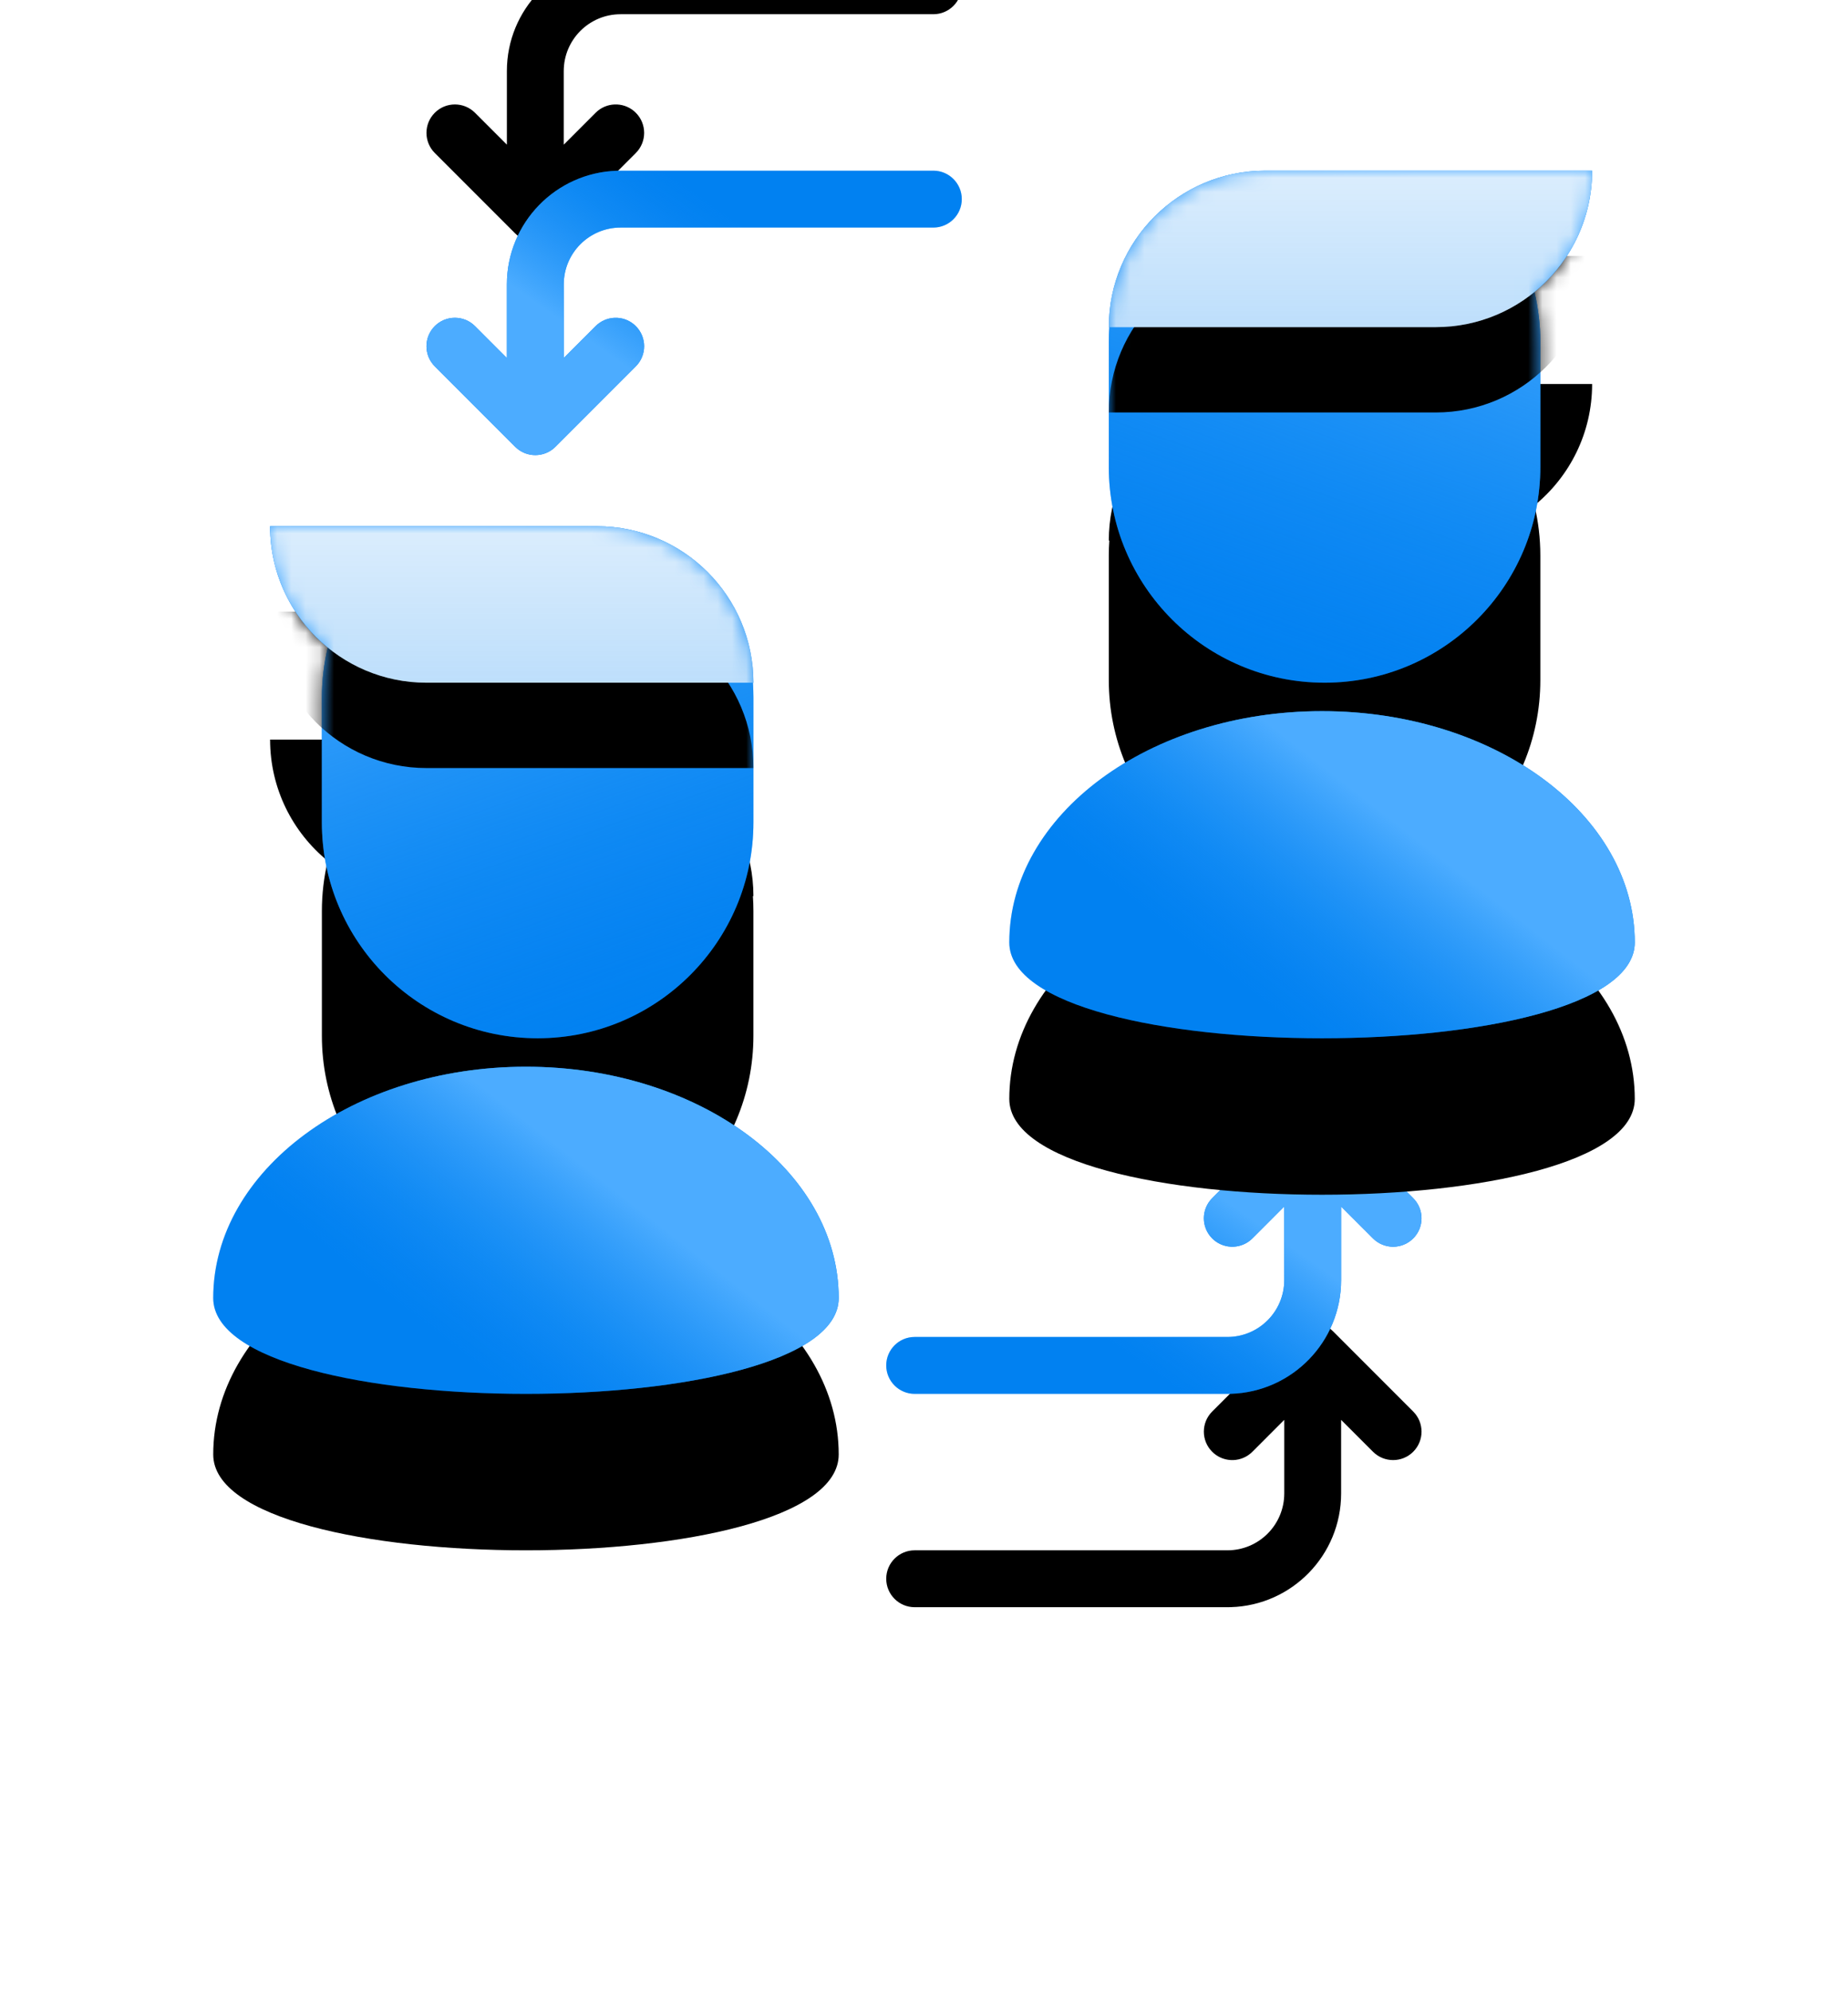<?xml version="1.0" encoding="UTF-8"?>
<svg width="130px" height="140px" viewBox="0 0 130 140" version="1.1" xmlns="http://www.w3.org/2000/svg" xmlns:xlink="http://www.w3.org/1999/xlink">
    <!-- Generator: Sketch 57.1 (83088) - https://sketch.com -->
    <title>used/C1_Consumer Engagement</title>
    <desc>Created with Sketch.</desc>
    <defs>
        <linearGradient x1="65.614%" y1="35.896%" x2="28.336%" y2="64.104%" id="linearGradient-1">
            <stop stop-color="#4CACFF" offset="0%"></stop>
            <stop stop-color="#0181F1" stop-opacity="0.257" offset="100%"></stop>
        </linearGradient>
        <path d="M28.929,0.586 C29.71,-0.195 30.976,-0.195 31.757,0.586 L31.757,0.586 L37.414,6.243 C38.195,7.024 38.195,8.29 37.414,9.071 C36.633,9.852 35.367,9.852 34.586,9.071 L34.586,9.071 L32.343,6.829 L32.343,12 C32.343,16.335 28.895,19.865 24.592,19.996 L24.343,20 L2.343,20 C1.239,20 0.343,19.105 0.343,18 C0.343,16.895 1.239,16 2.343,16 L2.343,16 L24.343,16 C26.552,16 28.343,14.209 28.343,12 L28.343,12 L28.343,6.827 L26.101,9.071 C25.361,9.811 24.185,9.85 23.399,9.188 L23.272,9.071 C22.491,8.29 22.491,7.024 23.272,6.243 L23.272,6.243 Z" id="path-2"></path>
        <filter x="-69.0%" y="-75.0%" width="192.9%" height="260.0%" filterUnits="objectBoundingBox" id="filter-3">
            <feMorphology radius="2" operator="erode" in="SourceAlpha" result="shadowSpreadOuter1"></feMorphology>
            <feOffset dx="0" dy="4" in="shadowSpreadOuter1" result="shadowOffsetOuter1"></feOffset>
            <feGaussianBlur stdDeviation="1" in="shadowOffsetOuter1" result="shadowBlurOuter1"></feGaussianBlur>
            <feColorMatrix values="0 0 0 0 0.846   0 0 0 0 0.846   0 0 0 0 0.846  0 0 0 0.2 0" type="matrix" in="shadowBlurOuter1" result="shadowMatrixOuter1"></feColorMatrix>
            <feMorphology radius="5" operator="erode" in="SourceAlpha" result="shadowSpreadOuter2"></feMorphology>
            <feOffset dx="0" dy="11" in="shadowSpreadOuter2" result="shadowOffsetOuter2"></feOffset>
            <feGaussianBlur stdDeviation="8.5" in="shadowOffsetOuter2" result="shadowBlurOuter2"></feGaussianBlur>
            <feColorMatrix values="0 0 0 0 0.384   0 0 0 0 0.384   0 0 0 0 0.384  0 0 0 0.65 0" type="matrix" in="shadowBlurOuter2" result="shadowMatrixOuter2"></feColorMatrix>
            <feMerge>
                <feMergeNode in="shadowMatrixOuter1"></feMergeNode>
                <feMergeNode in="shadowMatrixOuter2"></feMergeNode>
            </feMerge>
        </filter>
        <path d="M28.929,0.586 C29.71,-0.195 30.976,-0.195 31.757,0.586 L31.757,0.586 L37.414,6.243 C38.195,7.024 38.195,8.29 37.414,9.071 C36.633,9.852 35.367,9.852 34.586,9.071 L34.586,9.071 L32.343,6.829 L32.343,12 C32.343,16.335 28.895,19.865 24.592,19.996 L24.343,20 L2.343,20 C1.239,20 0.343,19.105 0.343,18 C0.343,16.895 1.239,16 2.343,16 L2.343,16 L24.343,16 C26.552,16 28.343,14.209 28.343,12 L28.343,12 L28.343,6.827 L26.101,9.071 C25.361,9.811 24.185,9.85 23.399,9.188 L23.272,9.071 C22.491,8.29 22.491,7.024 23.272,6.243 L23.272,6.243 Z" id="path-4"></path>
        <filter x="-69.0%" y="-75.0%" width="192.9%" height="260.0%" filterUnits="objectBoundingBox" id="filter-5">
            <feMorphology radius="2" operator="erode" in="SourceAlpha" result="shadowSpreadOuter1"></feMorphology>
            <feOffset dx="0" dy="4" in="shadowSpreadOuter1" result="shadowOffsetOuter1"></feOffset>
            <feGaussianBlur stdDeviation="1" in="shadowOffsetOuter1" result="shadowBlurOuter1"></feGaussianBlur>
            <feColorMatrix values="0 0 0 0 0.846   0 0 0 0 0.846   0 0 0 0 0.846  0 0 0 0.2 0" type="matrix" in="shadowBlurOuter1" result="shadowMatrixOuter1"></feColorMatrix>
            <feMorphology radius="5" operator="erode" in="SourceAlpha" result="shadowSpreadOuter2"></feMorphology>
            <feOffset dx="0" dy="11" in="shadowSpreadOuter2" result="shadowOffsetOuter2"></feOffset>
            <feGaussianBlur stdDeviation="8.5" in="shadowOffsetOuter2" result="shadowBlurOuter2"></feGaussianBlur>
            <feColorMatrix values="0 0 0 0 0.384   0 0 0 0 0.384   0 0 0 0 0.384  0 0 0 0.65 0" type="matrix" in="shadowBlurOuter2" result="shadowMatrixOuter2"></feColorMatrix>
            <feMerge>
                <feMergeNode in="shadowMatrixOuter1"></feMergeNode>
                <feMergeNode in="shadowMatrixOuter2"></feMergeNode>
            </feMerge>
        </filter>
        <linearGradient x1="63.927%" y1="0%" x2="30.676%" y2="100%" id="linearGradient-6">
            <stop stop-color="#4CACFF" offset="0%"></stop>
            <stop stop-color="#0181F1" stop-opacity="0.257" offset="100%"></stop>
        </linearGradient>
        <path d="M34,0 C34,3.442 32.42,6.514 29.945,8.532 C30.214,9.664 30.357,10.846 30.357,12.061 L30.357,20.821 C30.357,29.204 23.561,36 15.179,36 C6.796,36 6.35567889e-15,29.204 0,20.821 L0,12.061 C-4.36339404e-17,11.705 0.012,11.351 0.036,11.001 L0,11.002 C-7.44109031e-16,4.926 4.926,-2.43655013e-15 11.002,0 L34,0 Z" id="path-7"></path>
        <filter x="-64.7%" y="-30.6%" width="225.7%" height="222.2%" filterUnits="objectBoundingBox" id="filter-9">
            <feMorphology radius="2" operator="erode" in="SourceAlpha" result="shadowSpreadOuter1"></feMorphology>
            <feOffset dx="0" dy="4" in="shadowSpreadOuter1" result="shadowOffsetOuter1"></feOffset>
            <feGaussianBlur stdDeviation="1" in="shadowOffsetOuter1" result="shadowBlurOuter1"></feGaussianBlur>
            <feColorMatrix values="0 0 0 0 0.846   0 0 0 0 0.846   0 0 0 0 0.846  0 0 0 0.2 0" type="matrix" in="shadowBlurOuter1" result="shadowMatrixOuter1"></feColorMatrix>
            <feMorphology radius="5" operator="erode" in="SourceAlpha" result="shadowSpreadOuter2"></feMorphology>
            <feOffset dx="0" dy="11" in="shadowSpreadOuter2" result="shadowOffsetOuter2"></feOffset>
            <feGaussianBlur stdDeviation="8.5" in="shadowOffsetOuter2" result="shadowBlurOuter2"></feGaussianBlur>
            <feColorMatrix values="0 0 0 0 0.384   0 0 0 0 0.384   0 0 0 0 0.384  0 0 0 0.65 0" type="matrix" in="shadowBlurOuter2" result="shadowMatrixOuter2"></feColorMatrix>
            <feMerge>
                <feMergeNode in="shadowMatrixOuter1"></feMergeNode>
                <feMergeNode in="shadowMatrixOuter2"></feMergeNode>
            </feMerge>
        </filter>
        <linearGradient x1="50%" y1="0%" x2="50%" y2="100%" id="linearGradient-10">
            <stop stop-color="#0181F1" stop-opacity="0.141" offset="0%"></stop>
            <stop stop-color="#0181F1" stop-opacity="0.257" offset="100%"></stop>
        </linearGradient>
        <path d="M11,0 L34,0 L34,0 C34,6.075 29.075,11 23,11 L0,11 L0,11 C-7.43989126e-16,4.925 4.925,1.11598369e-15 11,0 Z" id="path-11"></path>
        <filter x="-26.5%" y="-54.5%" width="152.9%" height="263.6%" filterUnits="objectBoundingBox" id="filter-12">
            <feOffset dx="0" dy="3" in="SourceAlpha" result="shadowOffsetOuter1"></feOffset>
            <feGaussianBlur stdDeviation="1.5" in="shadowOffsetOuter1" result="shadowBlurOuter1"></feGaussianBlur>
            <feColorMatrix values="0 0 0 0 0.116   0 0 0 0 0.312   0 0 0 0 0.615  0 0 0 0.139 0" type="matrix" in="shadowBlurOuter1" result="shadowMatrixOuter1"></feColorMatrix>
            <feOffset dx="0" dy="3" in="SourceAlpha" result="shadowOffsetOuter2"></feOffset>
            <feGaussianBlur stdDeviation="2.5" in="shadowOffsetOuter2" result="shadowBlurOuter2"></feGaussianBlur>
            <feColorMatrix values="0 0 0 0 0   0 0 0 0 0.323   0 0 0 0 0.605  0 0 0 0.132 0" type="matrix" in="shadowBlurOuter2" result="shadowMatrixOuter2"></feColorMatrix>
            <feMerge>
                <feMergeNode in="shadowMatrixOuter1"></feMergeNode>
                <feMergeNode in="shadowMatrixOuter2"></feMergeNode>
            </feMerge>
        </filter>
        <linearGradient x1="65.614%" y1="36.338%" x2="28.336%" y2="63.662%" id="linearGradient-13">
            <stop stop-color="#4CACFF" offset="0%"></stop>
            <stop stop-color="#0181F1" stop-opacity="0.257" offset="100%"></stop>
        </linearGradient>
        <path d="M15,91.263 C15,82.281 24.85,75 37,75 C49.15,75 59,82.281 59,91.263 C59,100.246 15,100.246 15,91.263 Z" id="path-14"></path>
        <filter x="-38.6%" y="-43.5%" width="177.2%" height="247.8%" filterUnits="objectBoundingBox" id="filter-15">
            <feMorphology radius="2" operator="erode" in="SourceAlpha" result="shadowSpreadOuter1"></feMorphology>
            <feOffset dx="0" dy="4" in="shadowSpreadOuter1" result="shadowOffsetOuter1"></feOffset>
            <feGaussianBlur stdDeviation="1" in="shadowOffsetOuter1" result="shadowBlurOuter1"></feGaussianBlur>
            <feColorMatrix values="0 0 0 0 0.846   0 0 0 0 0.846   0 0 0 0 0.846  0 0 0 0.2 0" type="matrix" in="shadowBlurOuter1" result="shadowMatrixOuter1"></feColorMatrix>
            <feMorphology radius="3.5" operator="erode" in="SourceAlpha" result="shadowSpreadOuter2"></feMorphology>
            <feOffset dx="0" dy="7" in="shadowSpreadOuter2" result="shadowOffsetOuter2"></feOffset>
            <feGaussianBlur stdDeviation="7" in="shadowOffsetOuter2" result="shadowBlurOuter2"></feGaussianBlur>
            <feColorMatrix values="0 0 0 0 0.384   0 0 0 0 0.384   0 0 0 0 0.384  0 0 0 0.65 0" type="matrix" in="shadowBlurOuter2" result="shadowMatrixOuter2"></feColorMatrix>
            <feMerge>
                <feMergeNode in="shadowMatrixOuter1"></feMergeNode>
                <feMergeNode in="shadowMatrixOuter2"></feMergeNode>
            </feMerge>
        </filter>
        <path d="M34,0 C34,3.442 32.419,6.515 29.944,8.533 C30.214,9.664 30.357,10.846 30.357,12.061 L30.357,20.821 C30.357,29.204 23.561,36 15.179,36 C6.796,36 1.02660837e-15,29.204 0,20.821 L0,12.061 C-4.36339404e-17,11.705 0.012,11.351 0.036,11.001 L0,11.002 C-7.44109031e-16,4.926 4.926,-2.43655013e-15 11.002,0 L34,0 Z" id="path-16"></path>
        <filter x="-64.7%" y="-30.6%" width="225.7%" height="222.2%" filterUnits="objectBoundingBox" id="filter-18">
            <feMorphology radius="2" operator="erode" in="SourceAlpha" result="shadowSpreadOuter1"></feMorphology>
            <feOffset dx="0" dy="4" in="shadowSpreadOuter1" result="shadowOffsetOuter1"></feOffset>
            <feGaussianBlur stdDeviation="1" in="shadowOffsetOuter1" result="shadowBlurOuter1"></feGaussianBlur>
            <feColorMatrix values="0 0 0 0 0.846   0 0 0 0 0.846   0 0 0 0 0.846  0 0 0 0.2 0" type="matrix" in="shadowBlurOuter1" result="shadowMatrixOuter1"></feColorMatrix>
            <feMorphology radius="5" operator="erode" in="SourceAlpha" result="shadowSpreadOuter2"></feMorphology>
            <feOffset dx="0" dy="11" in="shadowSpreadOuter2" result="shadowOffsetOuter2"></feOffset>
            <feGaussianBlur stdDeviation="8.5" in="shadowOffsetOuter2" result="shadowBlurOuter2"></feGaussianBlur>
            <feColorMatrix values="0 0 0 0 0.384   0 0 0 0 0.384   0 0 0 0 0.384  0 0 0 0.65 0" type="matrix" in="shadowBlurOuter2" result="shadowMatrixOuter2"></feColorMatrix>
            <feMerge>
                <feMergeNode in="shadowMatrixOuter1"></feMergeNode>
                <feMergeNode in="shadowMatrixOuter2"></feMergeNode>
            </feMerge>
        </filter>
        <path d="M11,0 L34,0 L34,0 C34,6.075 29.075,11 23,11 L0,11 L0,11 C-7.43989126e-16,4.925 4.925,1.11598369e-15 11,0 Z" id="path-19"></path>
        <filter x="-26.5%" y="-54.5%" width="152.9%" height="263.6%" filterUnits="objectBoundingBox" id="filter-20">
            <feOffset dx="0" dy="3" in="SourceAlpha" result="shadowOffsetOuter1"></feOffset>
            <feGaussianBlur stdDeviation="1.5" in="shadowOffsetOuter1" result="shadowBlurOuter1"></feGaussianBlur>
            <feColorMatrix values="0 0 0 0 0.116   0 0 0 0 0.312   0 0 0 0 0.615  0 0 0 0.139 0" type="matrix" in="shadowBlurOuter1" result="shadowMatrixOuter1"></feColorMatrix>
            <feOffset dx="0" dy="3" in="SourceAlpha" result="shadowOffsetOuter2"></feOffset>
            <feGaussianBlur stdDeviation="2.5" in="shadowOffsetOuter2" result="shadowBlurOuter2"></feGaussianBlur>
            <feColorMatrix values="0 0 0 0 0   0 0 0 0 0.323   0 0 0 0 0.605  0 0 0 0.132 0" type="matrix" in="shadowBlurOuter2" result="shadowMatrixOuter2"></feColorMatrix>
            <feMerge>
                <feMergeNode in="shadowMatrixOuter1"></feMergeNode>
                <feMergeNode in="shadowMatrixOuter2"></feMergeNode>
            </feMerge>
        </filter>
        <path d="M71,66.263 C71,57.281 80.85,50 93,50 C105.15,50 115,57.281 115,66.263 C115,75.246 71,75.246 71,66.263 Z" id="path-21"></path>
        <filter x="-38.6%" y="-43.5%" width="177.2%" height="247.8%" filterUnits="objectBoundingBox" id="filter-22">
            <feMorphology radius="2" operator="erode" in="SourceAlpha" result="shadowSpreadOuter1"></feMorphology>
            <feOffset dx="0" dy="4" in="shadowSpreadOuter1" result="shadowOffsetOuter1"></feOffset>
            <feGaussianBlur stdDeviation="1" in="shadowOffsetOuter1" result="shadowBlurOuter1"></feGaussianBlur>
            <feColorMatrix values="0 0 0 0 0.846   0 0 0 0 0.846   0 0 0 0 0.846  0 0 0 0.2 0" type="matrix" in="shadowBlurOuter1" result="shadowMatrixOuter1"></feColorMatrix>
            <feMorphology radius="3.5" operator="erode" in="SourceAlpha" result="shadowSpreadOuter2"></feMorphology>
            <feOffset dx="0" dy="7" in="shadowSpreadOuter2" result="shadowOffsetOuter2"></feOffset>
            <feGaussianBlur stdDeviation="7" in="shadowOffsetOuter2" result="shadowBlurOuter2"></feGaussianBlur>
            <feColorMatrix values="0 0 0 0 0.384   0 0 0 0 0.384   0 0 0 0 0.384  0 0 0 0.65 0" type="matrix" in="shadowBlurOuter2" result="shadowMatrixOuter2"></feColorMatrix>
            <feMerge>
                <feMergeNode in="shadowMatrixOuter1"></feMergeNode>
                <feMergeNode in="shadowMatrixOuter2"></feMergeNode>
            </feMerge>
        </filter>
    </defs>
    <g id="used/C1_Consumer-Engagement" stroke="none" stroke-width="1" fill="none" fill-rule="evenodd">
        <g id="Group-3" transform="translate(29, 12)">
            <g id="Group-2" transform="translate(19.5, 10) rotate(-180) translate(-19.5, -10) ">
                <g id="Combined-Shape">
                    <use fill="black" fill-opacity="1" filter="url(#filter-3)" xlink:href="#path-2"></use>
                    <use fill="#0181F1" fill-rule="evenodd" xlink:href="#path-2"></use>
                    <use fill="url(#linearGradient-1)" fill-rule="evenodd" xlink:href="#path-2"></use>
                </g>
            </g>
            <g id="Group-2" transform="translate(52.5, 76) rotate(-360) translate(-52.5, -76) translate(33, 66)">
                <g id="Combined-Shape">
                    <use fill="black" fill-opacity="1" filter="url(#filter-5)" xlink:href="#path-4"></use>
                    <use fill="#0181F1" fill-rule="evenodd" xlink:href="#path-4"></use>
                    <use fill="url(#linearGradient-1)" fill-rule="evenodd" xlink:href="#path-4"></use>
                </g>
            </g>
        </g>
        <g id="Group-5" transform="translate(19, 37)">
            <mask id="mask-8" fill="white">
                <use xlink:href="#path-7"></use>
            </mask>
            <g id="Combined-Shape" transform="translate(17, 18) scale(-1, 1) translate(-17, -18) ">
                <use fill="black" fill-opacity="1" filter="url(#filter-9)" xlink:href="#path-7"></use>
                <use fill="#0181F1" fill-rule="evenodd" xlink:href="#path-7"></use>
                <use fill="url(#linearGradient-6)" fill-rule="evenodd" xlink:href="#path-7"></use>
            </g>
            <g id="Rectangle" mask="url(#mask-8)" transform="translate(17, 5.5) scale(-1, 1) translate(-17, -5.5) ">
                <use fill="black" fill-opacity="1" filter="url(#filter-12)" xlink:href="#path-11"></use>
                <use fill="#FFFFFF" fill-rule="evenodd" xlink:href="#path-11"></use>
                <use fill="url(#linearGradient-10)" fill-rule="evenodd" xlink:href="#path-11"></use>
            </g>
        </g>
        <g id="Path">
            <use fill="black" fill-opacity="1" filter="url(#filter-15)" xlink:href="#path-14"></use>
            <use fill="#0181F1" fill-rule="evenodd" xlink:href="#path-14"></use>
            <use fill="url(#linearGradient-13)" fill-rule="evenodd" xlink:href="#path-14"></use>
        </g>
        <g id="Group-5" transform="translate(78, 12)">
            <mask id="mask-17" fill="white">
                <use xlink:href="#path-16"></use>
            </mask>
            <g id="Combined-Shape">
                <use fill="black" fill-opacity="1" filter="url(#filter-18)" xlink:href="#path-16"></use>
                <use fill="#0181F1" fill-rule="evenodd" xlink:href="#path-16"></use>
                <use fill="url(#linearGradient-6)" fill-rule="evenodd" xlink:href="#path-16"></use>
            </g>
            <g id="Rectangle" mask="url(#mask-17)">
                <use fill="black" fill-opacity="1" filter="url(#filter-20)" xlink:href="#path-19"></use>
                <use fill="#FFFFFF" fill-rule="evenodd" xlink:href="#path-19"></use>
                <use fill="url(#linearGradient-10)" fill-rule="evenodd" xlink:href="#path-19"></use>
            </g>
        </g>
        <g id="Path">
            <use fill="black" fill-opacity="1" filter="url(#filter-22)" xlink:href="#path-21"></use>
            <use fill="#0181F1" fill-rule="evenodd" xlink:href="#path-21"></use>
            <use fill="url(#linearGradient-13)" fill-rule="evenodd" xlink:href="#path-21"></use>
        </g>
    </g>
</svg>